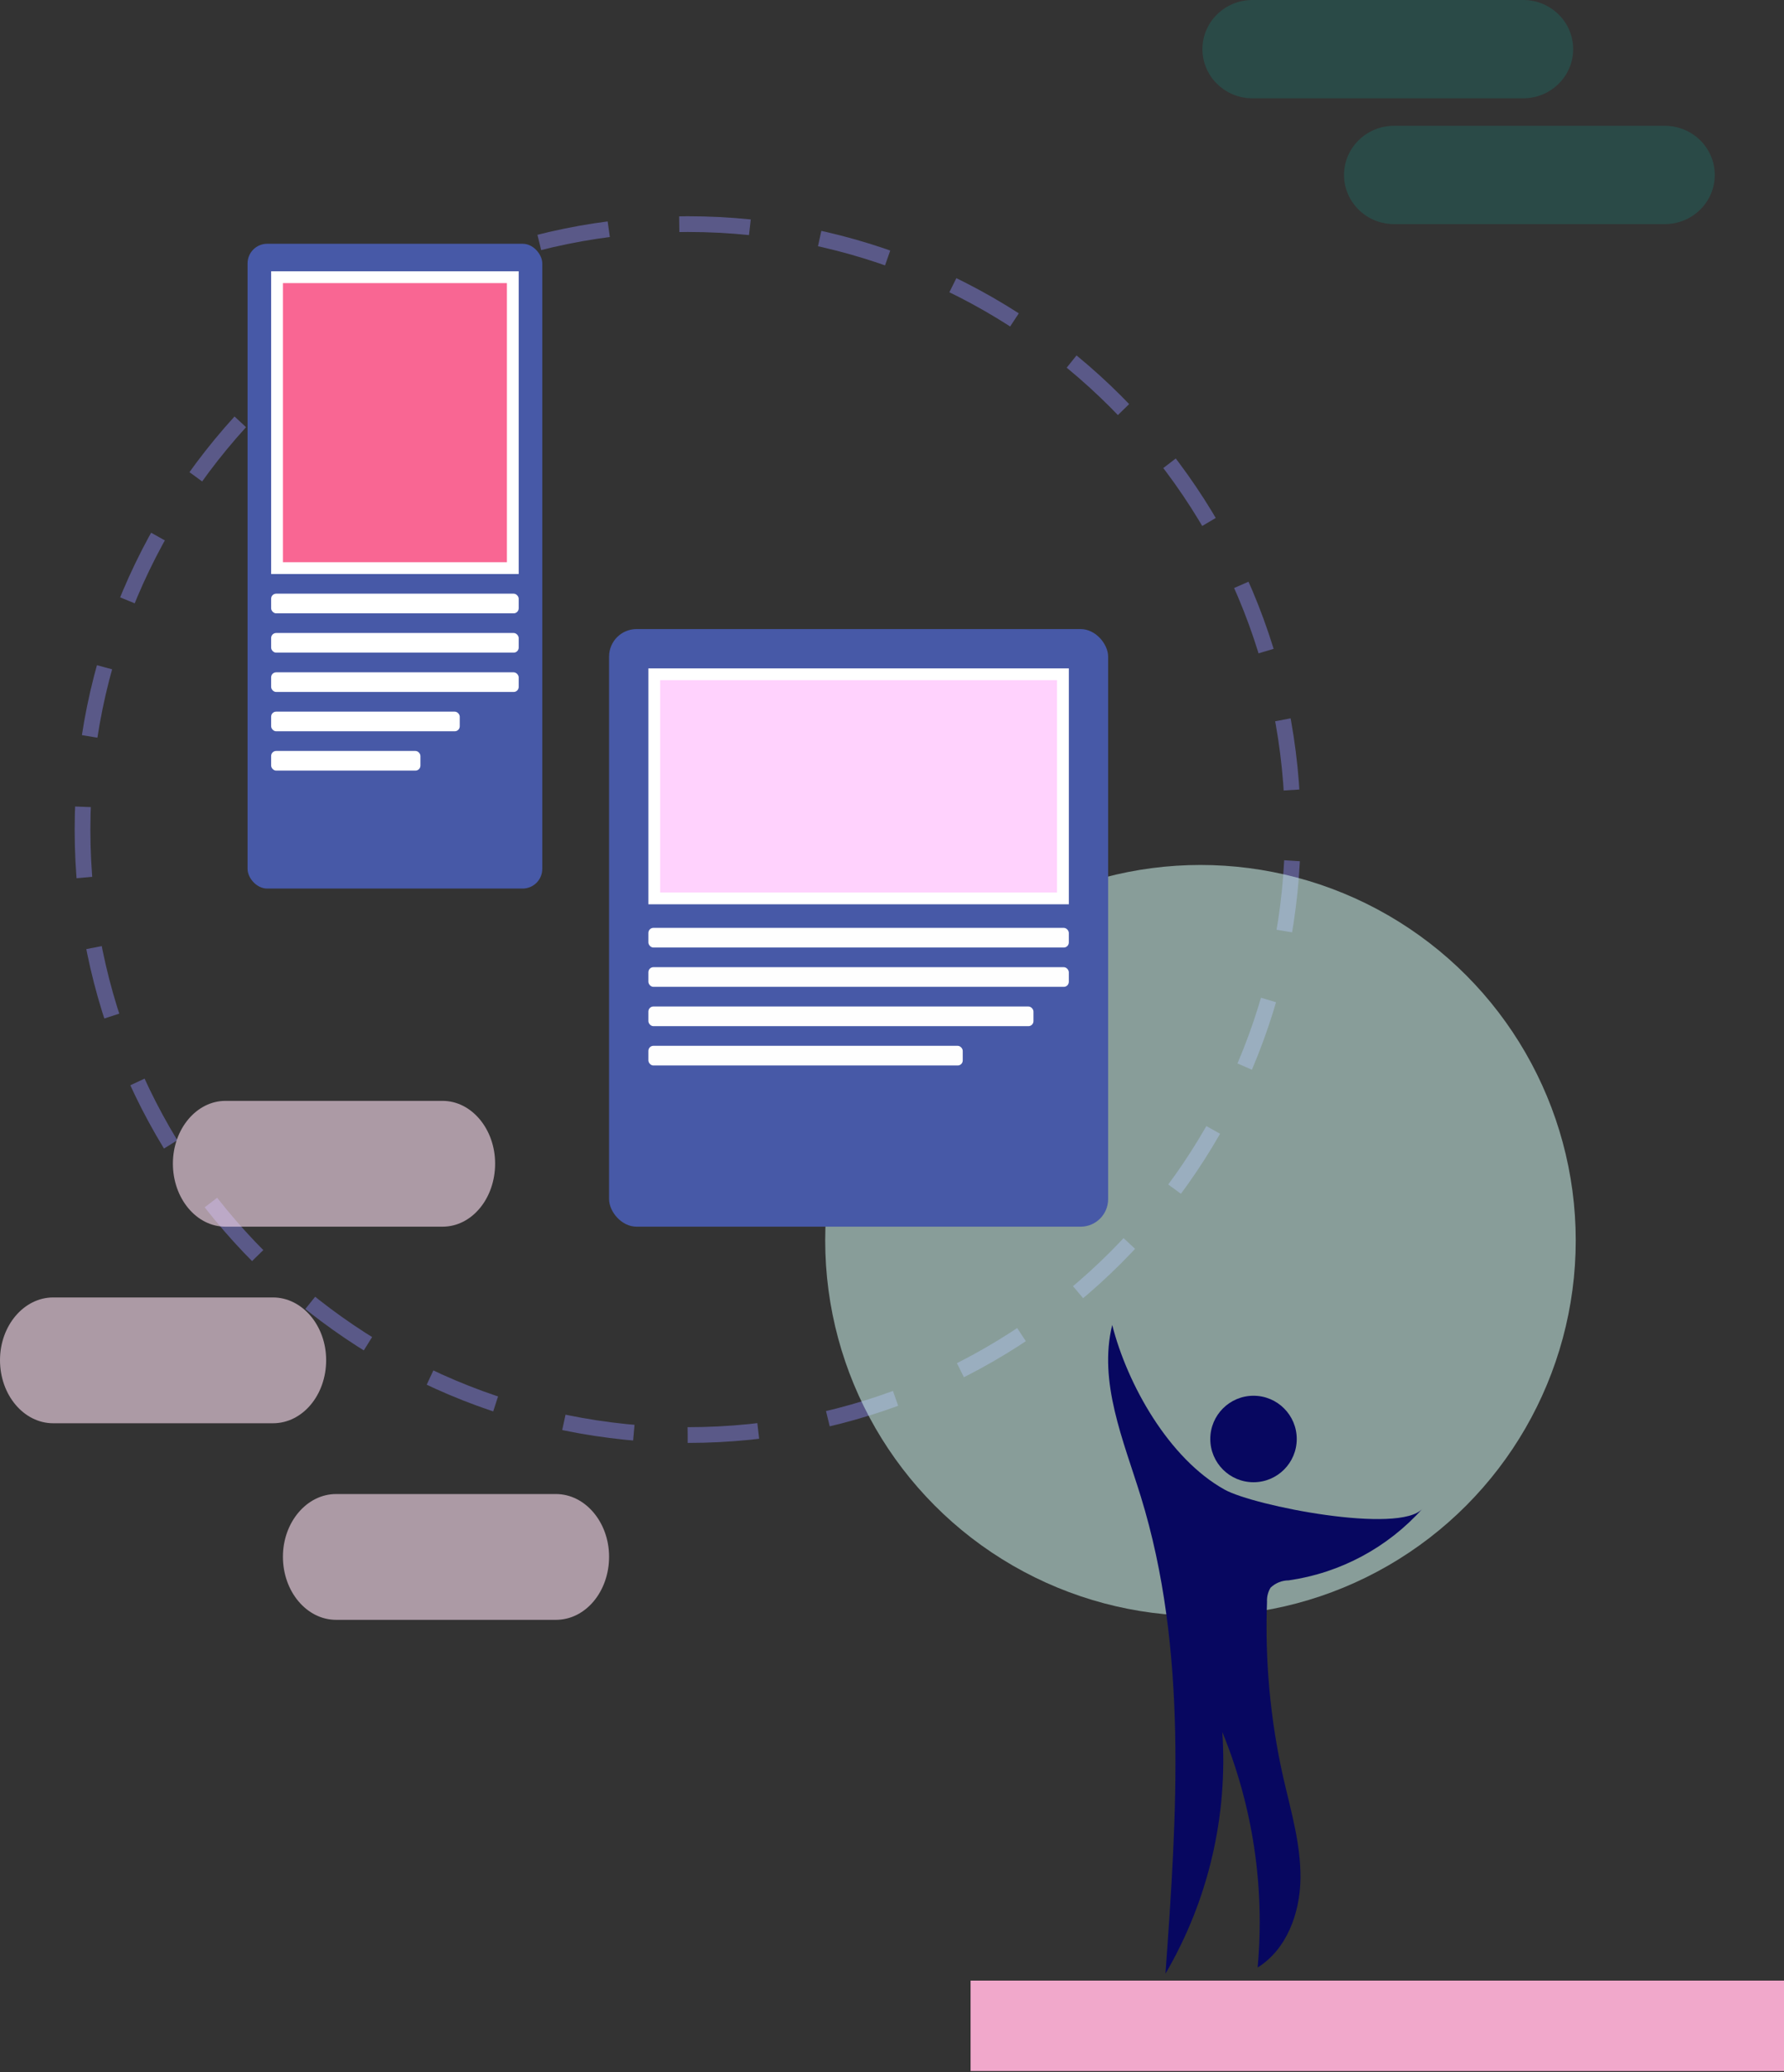 <?xml version="1.0" encoding="UTF-8"?>
<svg width="454px" height="527px" viewBox="0 0 454 527" version="1.1" xmlns="http://www.w3.org/2000/svg" xmlns:xlink="http://www.w3.org/1999/xlink">
    <rect x="0" y="0" width="454" height="527" fill="#333333" stroke="none"/>
    <title>PPC-illustration</title>
    <g id="PPC-illustration" stroke="none" stroke-width="1" fill="none" fill-rule="evenodd">
        <g id="Group-Copy-2">
            <rect id="Rectangle" x="225" y="248" width="166" height="136" rx="18"></rect>
            <path d="M175,365 C260.052,365 329,296.052 329,211 C329,125.948 260.052,57 175,57 C89.948,57 21,125.948 21,211 C21,296.052 89.948,365 175,365 Z" id="Oval-Copy-5" stroke="#8886E9" stroke-width="4" opacity="0.466" stroke-dasharray="18"></path>
            <circle id="Oval-3-Copy" fill="#CDF3ED" fill-rule="nonzero" opacity="0.55" cx="305.5" cy="315.5" r="95.5"></circle>
            <path d="M13.54,330 L69.46,330 C76.929,330 83,337.178 83,345.95 C83,354.822 77.009,362 69.46,362 L13.54,362 C6.071,362 0,354.822 0,345.95 C0,337.178 6.071,330 13.54,330 Z" id="Path-2-Copy" fill="#FFE1F2" fill-rule="nonzero" opacity="0.593"></path>
            <path d="M85.54,380 L141.46,380 C148.929,380 155,387.178 155,395.95 C155,404.822 149.009,412 141.46,412 L85.54,412 C78.071,412 72,404.822 72,395.95 C72,387.178 78.071,380 85.54,380 Z" id="Path-2-Copy-3" fill="#FFE1F2" fill-rule="nonzero" opacity="0.593"></path>
            <path d="M57.377,280 L112.623,280 C120.002,280 126,287.178 126,295.95 C126,304.822 120.081,312 112.623,312 L57.377,312 C49.998,312 44,304.822 44,295.95 C44,287.178 49.998,280 57.377,280 Z" id="Path-2-Copy-2" fill="#FFE1F2" fill-rule="nonzero" opacity="0.593"></path>
            <g id="Group-4" transform="translate(282, 337)" fill="#070760" fill-rule="nonzero">
                <circle id="Oval-10-Copy" cx="37" cy="29" r="11"></circle>
                <path d="M1.042,0 C-2.538,14.521 3.903,29.343 8.319,43.646 C20.33,82.592 17.52,124.348 14.592,165 C25.462,146.424 30.503,125.012 29.062,103.537 C36.836,122.485 39.918,143.032 38.045,163.427 C45.489,158.81 48.852,149.509 48.952,140.759 C49.053,132.01 46.476,123.478 44.536,114.946 C41.26,100.334 39.883,85.361 40.437,70.396 C40.372,69.139 40.686,67.892 41.341,66.816 C42.584,65.627 44.237,64.962 45.958,64.959 C59.096,63.072 71.149,56.616 80,46.725 C74.162,53.299 37.142,46.055 29.631,41.873 C15.462,33.994 4.89,15.157 1.042,0 Z" id="Path-11-Copy"></path>
            </g>
            <path d="M354.741,32 L423.672,32 C430.69,32 436.379,37.596 436.379,44.5 L436.379,44.5 C436.379,51.404 430.69,57 423.672,57 L354.741,57 C347.726,56.994 342.041,51.401 342.034,44.5 L342.034,44.5 C342.041,37.599 347.726,32.006 354.741,32 Z" id="Rectangle-10-Copy" fill="#08A99D" fill-rule="nonzero" opacity="0.195"></path>
            <path d="M318.707,0 L387.638,0 C394.656,0 400.345,5.596 400.345,12.5 L400.345,12.5 C400.345,19.404 394.656,25 387.638,25 L318.707,25 C311.692,24.994 306.006,19.401 306,12.5 L306,12.5 C306.006,5.599 311.692,0.006 318.707,0 L318.707,0 Z" id="Rectangle-11-Copy" fill="#08A99D" fill-rule="nonzero" opacity="0.195"></path>
            <g id="Group-5" transform="translate(63, 62)" fill-rule="nonzero">
                <rect id="Rectangle-17-Copy" fill="#4759A7" x="0" y="0" width="75" height="164" rx="5"></rect>
                <rect id="Rectangle-18-Copy" stroke="#FFFFFF" stroke-width="3" fill="#F96693" x="7.5" y="8.5" width="60" height="74"></rect>
                <rect id="Rectangle-19-Copy" fill="#FFFFFF" x="6" y="89" width="63" height="5" rx="1.28"></rect>
                <rect id="Rectangle-20-Copy" fill="#FFFFFF" x="6" y="99" width="63" height="5" rx="1.28"></rect>
                <rect id="Rectangle-21-Copy" fill="#FFFFFF" x="6" y="109" width="63" height="5" rx="1.28"></rect>
                <rect id="Rectangle-22" fill="#FFFFFF" x="6" y="119" width="48" height="5" rx="1.28"></rect>
                <rect id="Rectangle-23" fill="#FFFFFF" x="6" y="129" width="38" height="5" rx="1.28"></rect>
            </g>
            <g id="Group-6" transform="translate(155, 160)" fill-rule="nonzero">
                <rect id="Rectangle-24-Copy" fill="#4759A7" x="0" y="0" width="127" height="152" rx="7"></rect>
                <rect id="Rectangle-25-Copy" stroke="#FFFFFF" stroke-width="3" fill="#FFD2FD" x="11.5" y="11.5" width="104" height="57"></rect>
                <rect id="Rectangle-26-Copy" fill="#FEFEFE" x="10" y="76" width="107" height="5" rx="1.28"></rect>
                <rect id="Rectangle-27-Copy" fill="#FEFEFE" x="10" y="86" width="107" height="5" rx="1.28"></rect>
                <rect id="Rectangle-28-Copy" fill="#FEFEFE" x="10" y="96" width="98" height="5" rx="1.28"></rect>
                <rect id="Rectangle-29-Copy" fill="#FEFEFE" x="10" y="106" width="80" height="5" rx="1.28"></rect>
            </g>
            <rect id="Rectangle-5-Copy" fill="#F1A8CB" fill-rule="nonzero" x="247" y="503.759" width="207" height="23"></rect>
        </g>
    </g>
</svg>